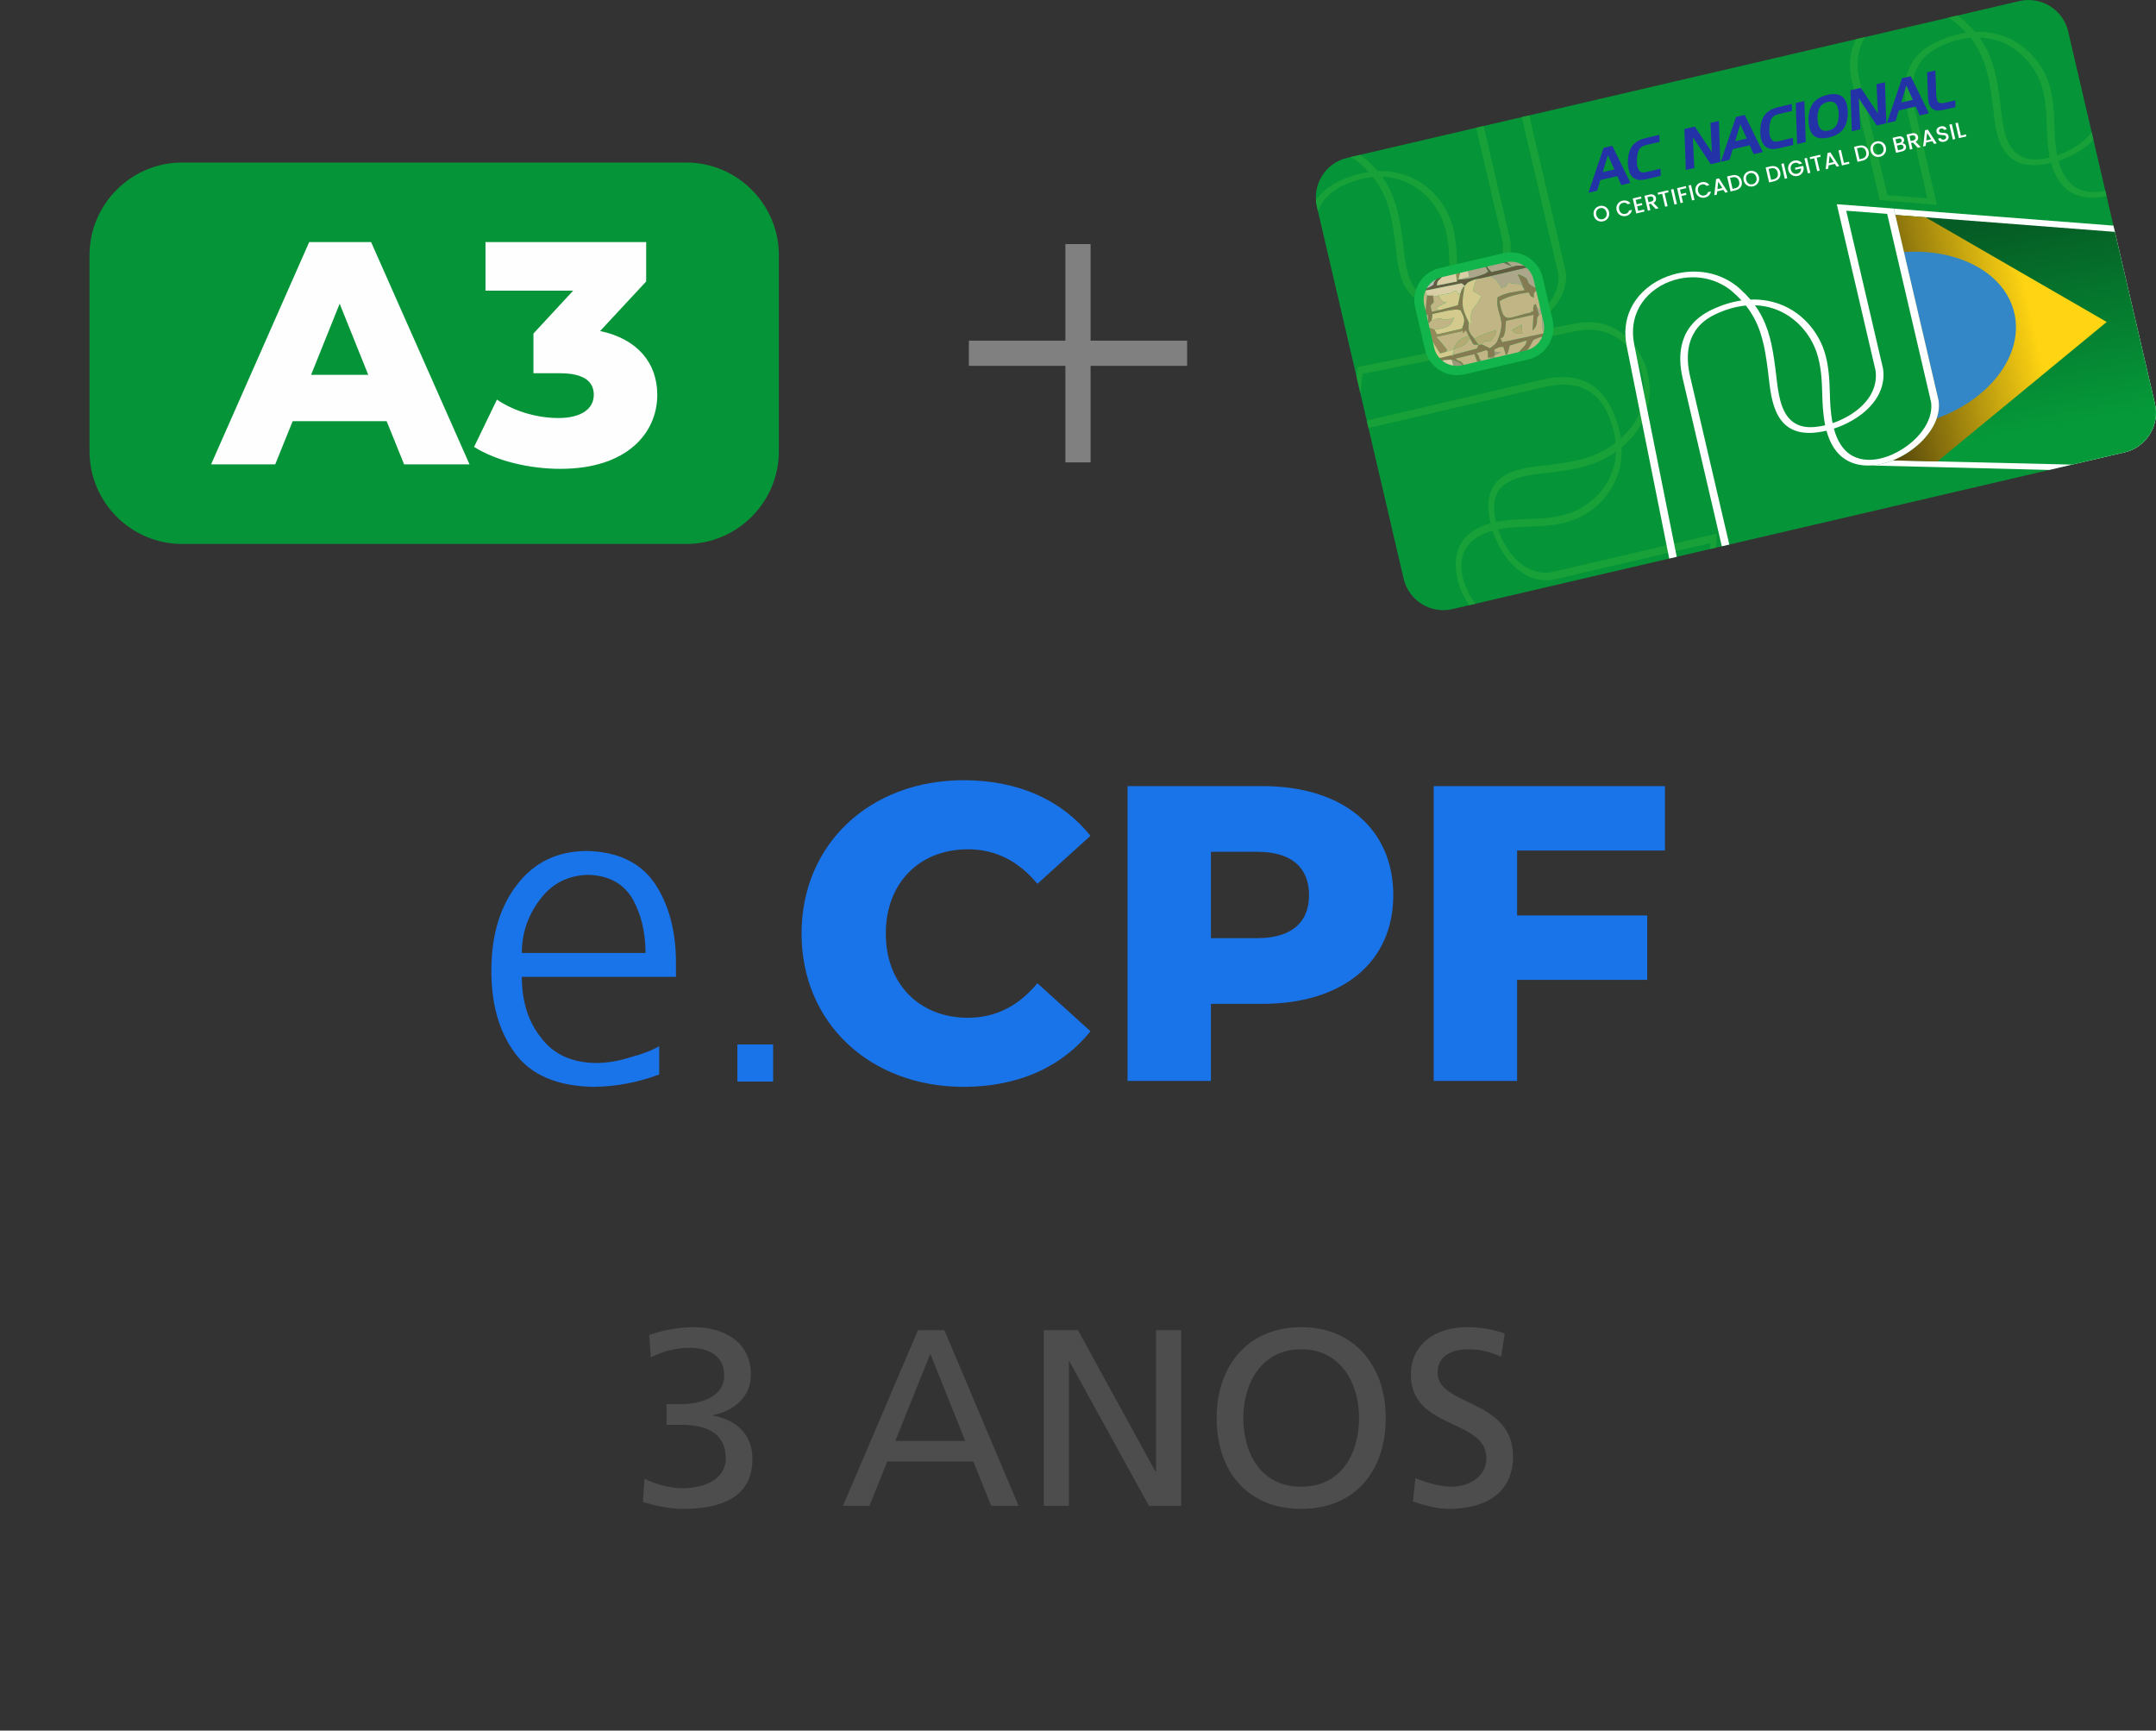 <?xml version="1.0" encoding="UTF-8"?>
<!DOCTYPE svg PUBLIC "-//W3C//DTD SVG 1.1//EN" "http://www.w3.org/Graphics/SVG/1.1/DTD/svg11.dtd">
<!-- Creator: CorelDRAW 2018 (64 Bit) -->
<svg xmlns="http://www.w3.org/2000/svg" xml:space="preserve" width="46.169mm" height="37.056mm" version="1.1" style="shape-rendering:geometricPrecision; text-rendering:geometricPrecision; image-rendering:optimizeQuality; fill-rule:evenodd; clip-rule:evenodd"
viewBox="0 0 2515.08 2018.6"
 xmlns:xlink="http://www.w3.org/1999/xlink">
 <rect x="0" y="0" width="2515.08" height="2018.6" fill="#333333" stroke="none"/>
 <defs>
  <style type="text/css">
   <![CDATA[
    .str0 {stroke:#12B54B;stroke-width:10.89;stroke-miterlimit:22.926}
    .fil5 {fill:none}
    .fil3 {fill:#059437}
    .fil12 {fill:#12B54B}
    .fil6 {fill:#18A138}
    .fil10 {fill:#3387C7}
    .fil25 {fill:#353E5B}
    .fil24 {fill:#464C65}
    .fil18 {fill:#635C43}
    .fil23 {fill:#6B6A55}
    .fil2 {fill:gray}
    .fil15 {fill:#847B53}
    .fil20 {fill:#968A5A}
    .fil17 {fill:#9A977A}
    .fil14 {fill:#ACA68A}
    .fil21 {fill:#B4AA74}
    .fil22 {fill:#BABAB8}
    .fil13 {fill:#C2B585}
    .fil26 {fill:#CACFCB}
    .fil16 {fill:#D5CA8D}
    .fil19 {fill:#D9CEA6}
    .fil7 {fill:white}
    .fil4 {fill:#FEFEFE;fill-rule:nonzero}
    .fil0 {fill:#1973E9;fill-rule:nonzero}
    .fil11 {fill:#2332A6;fill-rule:nonzero}
    .fil1 {fill:#4D4D4D;fill-rule:nonzero}
    .fil9 {fill:url(#id2)}
    .fil8 {fill:url(#id3)}
   ]]>
  </style>
     <clipPath id="id0">
      <path d="M1571.57 184.08l784.16 -182.84c25.37,-5.92 50.97,10 56.88,35.37l101.23 434.14c5.92,25.37 -10,50.97 -35.37,56.88l-784.16 182.84c-25.37,5.92 -50.97,-10 -56.88,-35.37l-101.23 -434.13c-5.92,-25.37 10,-50.97 35.37,-56.88z"/>
     </clipPath>
     <clipPath id="id1">
      <path d="M1680.6 318l74.49 -17.37c17.51,-4.09 35.19,6.9 39.27,24.42l11.58 49.66c4.09,17.52 -6.9,35.19 -24.42,39.27l-74.49 17.37c-17.52,4.09 -35.19,-6.9 -39.28,-24.42l-11.58 -49.66c-4.09,-17.52 6.9,-35.19 24.42,-39.27z"/>
     </clipPath>
  <linearGradient id="id2" gradientUnits="userSpaceOnUse" x1="2361.04" y1="327.25" x2="2181.02" y2="368.02">
   <stop offset="0" style="stop-opacity:1; stop-color:#FFD412"/>
   <stop offset="1" style="stop-opacity:1; stop-color:#5C4C0B"/>
  </linearGradient>
  <linearGradient id="id3" gradientUnits="userSpaceOnUse" x1="2421.91" y1="491.44" x2="2379.07" y2="251.25">
   <stop offset="0" style="stop-opacity:1; stop-color:#059939"/>
   <stop offset="1" style="stop-opacity:1; stop-color:#055C24"/>
  </linearGradient>
 </defs>
 <g id="Camada_x0020_1">
  <g id="_1894161377952">
   <g>
    <path class="fil0" d="M768.98 1220.31c-8.24,4.81 -19.41,9.1 -33.49,12.88 -14.08,4.47 -27.48,6.7 -40.19,6.7 -28.51,-0.34 -49.98,-10.31 -64.41,-29.88 -14.77,-18.55 -22.15,-42.08 -22.15,-70.59l179.82 0 0 -16.49c0,-36.41 -8.07,-66.98 -24.21,-91.71 -16.83,-25.07 -43.62,-37.96 -80.38,-38.64 -33.66,0.34 -60.28,13.05 -79.86,38.13 -20.26,25.42 -30.57,58.57 -30.91,99.44 -0.34,40.19 8.76,72.82 27.31,97.89 18.55,25.76 49.29,38.99 92.23,39.67 26.1,-0.34 51.52,-5.15 76.25,-14.42l0 -32.98zm-160.24 -108.71c0,-23.02 7.04,-43.8 21.13,-62.35 13.74,-18.55 32.46,-28.16 56.16,-28.85 24.05,0.69 41.39,10.13 52.04,28.34 9.96,17.86 14.94,38.81 14.94,62.86l-144.27 0zm251.43 149.93l41.73 0 0 -43.28 -41.73 0 0 43.28z"/>
    <path class="fil0" d="M1124.21 1267.71c63.38,0 114.47,-23.09 147.88,-64.85l-61.91 -56.01c-21.62,26.04 -48.14,40.29 -81.06,40.29 -56.5,0 -95.8,-39.3 -95.8,-98.26 0,-58.96 39.3,-98.26 95.8,-98.26 32.92,0 59.45,14.25 81.06,40.29l61.91 -56.01c-33.41,-41.76 -84.5,-64.85 -147.88,-64.85 -109.07,0 -189.15,74.19 -189.15,178.84 0,104.65 80.08,178.84 189.15,178.84zm348.33 -350.79l-157.22 0 0 343.91 97.28 0 0 -89.91 59.94 0c93.84,0 152.79,-48.64 152.79,-126.75 0,-78.61 -58.95,-127.25 -152.79,-127.25zm-5.9 177.36l-54.04 0 0 -100.72 54.04 0c40.29,0 60.43,18.67 60.43,50.61 0,31.44 -20.14,50.11 -60.43,50.11zm475.58 -102.19l0 -75.17 -269.73 0 0 343.91 97.28 0 0 -117.91 151.81 0 0 -75.17 -151.81 0 0 -75.66 172.45 0z"/>
   </g>
   <path class="fil1" d="M777.62 1661.94l17.91 0c26.41,0 51.08,8.51 51.08,39.04 0,26.13 -27.59,34.93 -49.9,34.93 -17.61,0 -34.34,-5.87 -44.91,-11.15l-1.76 27.3c12.92,3.81 30.53,7.93 46.96,7.93 40.51,0 80.72,-11.16 80.72,-58.12 0,-29.06 -18.49,-45.2 -45.79,-50.78l0 -0.59c23.48,-4.4 44.03,-20.84 44.03,-46.67 0,-38.75 -31.12,-55.77 -67.22,-55.77 -17.32,0 -37.87,4.11 -51.37,9.1l1.76 26.13c12.33,-6.17 27.01,-11.16 45.5,-11.16 21.43,0 40.21,8.81 40.21,32.29 0,26.12 -29.65,33.46 -50.78,33.46l-16.44 0 0 24.07zm205.76 94.51l30.82 0 20.84 -51.66 100.39 0 20.84 51.66 31.99 0 -86.59 -204.88 -30.82 0 -87.47 204.88zm142.65 -75.73l-81.6 0 40.8 -101.56 40.8 101.56zm91.58 75.73l29.35 0 0 -168.49 0.59 0 92.75 168.49 37.57 0 0 -204.88 -29.35 0 0 164.96 -0.59 0 -90.41 -164.96 -39.92 0 0 204.88zm232.77 -102.44c0,-41.68 22.31,-80.43 67.51,-80.13 45.2,-0.29 67.52,38.45 67.52,80.13 0,40.8 -20.25,80.13 -67.52,80.13 -47.26,0 -67.51,-39.33 -67.51,-80.13zm-31.11 0c0,62.23 36.1,105.96 98.62,105.96 62.53,0 98.63,-43.74 98.63,-105.96 0,-60.76 -36.39,-105.96 -98.63,-105.96 -62.23,0 -98.62,45.2 -98.62,105.96zm336.09 -98.63c-14.09,-4.99 -30.23,-7.34 -43.74,-7.34 -36.98,0 -65.75,19.37 -65.75,55.77 0,63.69 88.05,51.07 88.05,96.86 0,24.07 -23.48,33.46 -40.21,33.46 -14.97,0 -32.58,-5.87 -42.56,-9.98l-2.93 27.3c13.5,4.4 27.59,8.51 41.97,8.51 41.09,0 74.85,-17.32 74.85,-61.06 0,-67.51 -88.06,-58.41 -88.06,-97.74 0,-21.43 19.37,-27.3 35.81,-27.3 15.26,0 23.48,2.64 38.45,8.51l4.11 -27z"/>
   <g>
    <polygon class="fil2" points="1242.84,284.7 1272.22,284.7 1272.22,539.33 1242.84,539.33 "/>
    <polygon class="fil2" points="1130.22,426.71 1130.22,397.33 1384.85,397.33 1384.85,426.71 "/>
   </g>
   <g>
    <path class="fil3" d="M212.44 189.56l588.1 0c59.4,0 108.01,48.6 108.01,108.01l0 228.89c0,59.4 -48.6,108.01 -108.01,108.01l-588.1 0c-59.4,0 -108.01,-48.6 -108.01,-108.01l0 -228.89c0,-59.4 48.6,-108.01 108.01,-108.01z"/>
    <path class="fil4" d="M471.44 541.65l76.3 0 -114.83 -259.28 -72.23 0 -114.46 259.28 74.82 0 20.37 -50.37 109.64 0 20.37 50.37zm-108.53 -104.46l33.33 -82.97 33.34 82.97 -66.67 0zm337.17 -51.11l53.71 -57.79 0 -45.93 -187.43 0 0 56.67 102.23 0 -46.3 50.01 0 46.3 30.75 0c28.15,0 39.64,9.63 39.64,25.19 0,17.41 -16.3,27.04 -41.12,27.04 -24.45,0 -51.11,-7.41 -71.86,-21.48l-26.67 55.19c26.67,16.67 64.82,25.56 100.75,25.56 78.16,0 112.98,-42.23 112.98,-86.3 0,-37.04 -22.97,-65.19 -66.68,-74.45z"/>
   </g>
   <polygon class="fil5" points="-0,0 2515.08,0 2515.08,2018.6 -0,2018.6 "/>
   <g>
    <path class="fil3" d="M1571.57 184.08l784.16 -182.84c25.37,-5.92 50.97,10 56.88,35.37l101.23 434.14c5.92,25.37 -10,50.97 -35.37,56.88l-784.16 182.84c-25.37,5.92 -50.97,-10 -56.88,-35.37l-101.23 -434.13c-5.92,-25.37 10,-50.97 35.37,-56.88z"/>
    <g style="clip-path:url(#id0)">
     <g>
      <path id="1" class="fil6" d="M1809.38 667.53l193.6 -45.14 -5.03 66.52 -223.86 52.2 -0.09 0.01c-18.12,2.69 -37.34,-7.51 -52.27,-24.74 -13.01,-15.01 -24.18,-37.46 -23.52,-59.45 0.26,-8.36 2.24,-15.86 5.76,-22.2 7.36,-13.29 20.46,-20.45 34.84,-24.37 -1.24,-5.18 -2.07,-10.42 -2.42,-15.6 -3.39,-49.03 46.63,-49.21 72.64,-52.74 3.86,-0.52 7.72,-1.04 11.57,-1.6 24.73,-3.59 45.24,-9.1 64.21,-24.12 -1.14,-12.13 -4.83,-24.15 -10.27,-35.65 -16.46,-34.76 -48.57,-34.93 -72.55,-29.34l-226.99 52.92 8.61 -76.09 253.9 -50.86c17.31,-3.47 36.44,-1.54 53.54,10.54 13.44,9.49 24.45,24.64 29.87,43.51 8.21,28.58 1.19,55.48 -12.89,73.56l0.05 0.08 -4.64 5.38 -0.03 -0.04c-3.84,4.24 -7.71,8 -11.65,11.34 0.27,6.82 -0.18,13.65 -1.47,20.41 -6.68,35.17 -33.3,57.5 -58.74,65.76 -15.19,4.92 -31.45,5.98 -47.49,6.4 -10.21,0.27 -23.58,0.66 -36.43,3.27 3.59,10.58 8.93,20.54 15.12,28.41 13.46,17.11 29.93,24.06 46.64,21.62zm-64.26 -58.67c13.15,-2.73 26.83,-3.19 37.84,-3.48 15.56,-0.4 31.42,-1.39 46.16,-6.17 4.54,-1.47 8.97,-3.35 13.24,-5.62 18.27,-9.69 36.39,-28.15 41.46,-54.81 0.75,-3.96 1.18,-7.94 1.31,-11.91 -18.64,13.52 -38.85,18.88 -62.89,22.37 -3.87,0.56 -7.74,1.07 -11.61,1.6 -10.32,1.4 -20.66,2.12 -30.84,4.28 -16.95,3.58 -38.77,11.45 -36.79,40.12 0.31,4.51 1.04,9.09 2.12,13.63zm155.87 -108.22c13.71,-15.87 21.4,-40.61 13.75,-67.21 -4.74,-16.48 -14.39,-29.61 -26.12,-37.89 -15.68,-11.08 -33.38,-12.65 -49.23,-9.48l-249.83 50.05 -6.45 57.04 216.83 -50.56c27.13,-6.32 61.68,-4.65 80.06,34.16 5.27,11.13 9.03,22.74 10.75,34.48 3.45,-3.16 6.86,-6.67 10.24,-10.59zm-159.75 118.36c-13.27,3.58 -25.29,9.98 -31.74,21.63 -2.84,5.14 -4.46,11.15 -4.66,17.93 -0.57,18.95 9.64,38.64 20.79,51.5 13.3,15.33 30.45,24.63 46.61,22.28l219.52 -51.18 3.61 -47.77 -184.15 42.94 -0.1 0.02c-18.79,2.78 -37.47,-5.2 -52.6,-24.44 -7.18,-9.13 -13.28,-20.65 -17.28,-32.89z"/>
      <path class="fil6" d="M1752.97 281.95l-45.14 -193.6 66.53 5.03 52.19 223.86 0.02 0.09c2.69,18.12 -7.52,37.34 -24.74,52.28 -15.01,13.01 -37.46,24.18 -59.45,23.51 -8.37,-0.26 -15.86,-2.24 -22.2,-5.76 -13.29,-7.36 -20.44,-20.45 -24.37,-34.84 -5.18,1.24 -10.42,2.07 -15.6,2.42 -49.03,3.39 -49.22,-46.63 -52.75,-72.64 -0.52,-3.86 -1.04,-7.72 -1.6,-11.57 -3.59,-24.73 -9.09,-45.24 -24.11,-64.21 -12.13,1.14 -24.15,4.83 -35.65,10.27 -34.76,16.46 -34.93,48.57 -29.34,72.56l52.93 226.98 -76.09 -8.61 -50.86 -253.9c-3.46,-17.31 -1.54,-36.44 10.54,-53.54 9.49,-13.44 24.65,-24.45 43.51,-29.87 28.58,-8.21 55.48,-1.19 73.57,12.89l0.08 -0.05 5.38 4.64 -0.04 0.03c4.23,3.84 7.99,7.71 11.34,11.65 6.81,-0.27 13.64,0.18 20.41,1.47 35.17,6.68 57.51,33.3 65.76,58.74 4.93,15.19 5.98,31.45 6.4,47.49 0.27,10.21 0.67,23.58 3.27,36.43 10.58,-3.59 20.54,-8.93 28.41,-15.12 17.12,-13.46 24.06,-29.93 21.62,-46.64zm-58.67 64.26c-2.72,-13.15 -3.19,-26.82 -3.48,-37.84 -0.4,-15.56 -1.39,-31.42 -6.17,-46.16 -1.47,-4.54 -3.35,-8.97 -5.62,-13.24 -9.69,-18.27 -28.15,-36.39 -54.81,-41.46 -3.95,-0.75 -7.93,-1.18 -11.91,-1.31 13.52,18.64 18.88,38.85 22.36,62.89 0.56,3.87 1.08,7.74 1.61,11.61 1.4,10.32 2.12,20.66 4.28,30.84 3.58,16.95 11.45,38.77 40.11,36.79 4.52,-0.31 9.09,-1.04 13.63,-2.12zm-108.21 -155.87c-15.88,-13.71 -40.62,-21.4 -67.21,-13.75 -16.48,4.74 -29.61,14.39 -37.89,26.12 -11.07,15.68 -12.65,33.38 -9.48,49.23l50.05 249.83 57.04 6.45 -50.56 -216.83c-6.33,-27.13 -4.66,-61.68 34.16,-80.06 11.13,-5.27 22.75,-9.03 34.49,-10.75 -3.16,-3.45 -6.68,-6.86 -10.59,-10.24zm118.36 159.75c3.57,13.27 9.98,25.29 21.63,31.74 5.14,2.84 11.15,4.46 17.92,4.66 18.96,0.57 38.64,-9.64 51.5,-20.79 15.34,-13.3 24.63,-30.45 22.29,-46.61l-51.18 -219.52 -47.78 -3.62 42.94 184.15 0.01 0.1c2.79,18.79 -5.2,37.47 -24.44,52.6 -9.13,7.18 -20.65,13.28 -32.89,17.28z"/>
      <path class="fil6" d="M2449.79 119.47l-45.14 -193.6 66.53 5.03 52.2 223.85 0.01 0.1c2.69,18.12 -7.52,37.34 -24.74,52.27 -15.01,13.01 -37.46,24.18 -59.45,23.51 -8.36,-0.25 -15.86,-2.24 -22.2,-5.75 -13.29,-7.36 -20.45,-20.46 -24.37,-34.84 -5.18,1.24 -10.42,2.06 -15.6,2.42 -49.03,3.39 -49.22,-46.63 -52.74,-72.64 -0.53,-3.86 -1.04,-7.72 -1.6,-11.57 -3.58,-24.73 -9.09,-45.25 -24.11,-64.21 -12.13,1.14 -24.15,4.83 -35.65,10.27 -34.76,16.47 -34.93,48.57 -29.33,72.56l25.92 112.51 -9.51 -1.28 -57.25 -4.75 -33.19 -142c-3.46,-17.31 -1.54,-36.43 10.54,-53.54 9.49,-13.44 24.64,-24.45 43.51,-29.87 28.58,-8.21 55.48,-1.18 73.57,12.9l0.08 -0.05 5.38 4.65 -0.04 0.02c4.24,3.84 8,7.72 11.34,11.66 6.82,-0.28 13.65,0.18 20.41,1.47 35.16,6.68 57.5,33.3 65.75,58.73 4.93,15.19 5.98,31.45 6.4,47.5 0.27,10.21 0.66,23.58 3.27,36.43 10.58,-3.59 20.54,-8.93 28.41,-15.12 17.11,-13.46 24.06,-29.93 21.62,-46.64zm-58.67 64.25c-2.73,-13.14 -3.19,-26.82 -3.48,-37.84 -0.41,-15.56 -1.39,-31.43 -6.17,-46.16 -1.47,-4.54 -3.35,-8.97 -5.62,-13.24 -9.69,-18.27 -28.15,-36.39 -54.81,-41.46 -3.96,-0.75 -7.94,-1.18 -11.91,-1.31 13.52,18.64 18.88,38.85 22.37,62.9 0.56,3.87 1.07,7.74 1.6,11.61 1.4,10.32 2.12,20.65 4.28,30.84 3.58,16.95 11.45,38.77 40.12,36.79 4.51,-0.31 9.09,-1.04 13.63,-2.13zm-108.22 -155.87c-15.87,-13.71 -40.61,-21.4 -67.21,-13.75 -16.48,4.74 -29.61,14.39 -37.89,26.12 -11.07,15.69 -12.65,33.39 -9.47,49.24l33.57 138.23 46.51 3.58 -23.55 -102.36c-6.32,-27.13 -4.65,-61.68 34.16,-80.06 11.13,-5.27 22.74,-9.03 34.48,-10.75 -3.16,-3.45 -6.68,-6.86 -10.59,-10.24zm118.36 159.75c3.57,13.27 9.98,25.29 21.63,31.74 5.14,2.85 11.15,4.46 17.93,4.66 18.95,0.57 38.63,-9.64 51.5,-20.79 15.33,-13.3 24.63,-30.45 22.28,-46.61l-51.18 -219.52 -47.77 -3.61 42.94 184.15 0.02 0.1c2.78,18.79 -5.21,37.47 -24.44,52.6 -9.12,7.18 -20.65,13.28 -32.89,17.28z"/>
      <g>
       <path class="fil7" d="M2209.25 243.34l271.43 20.99 65.45 287.68 -364.34 -9.08c20.5,-0.86 40.93,-11.36 54.91,-23.48 17.22,-14.94 27.43,-34.16 24.74,-52.28l-0.01 -0.09 -52.17 -223.74z"/>
       <path class="fil8" d="M2208.04 536.98l326.72 7.7 -62.3 -273.83 -261.48 -20.15 50.45 216.39 0.01 0.09c2.69,18.12 -7.51,37.34 -24.74,52.28 -7.88,6.83 -17.82,13.16 -28.66,17.52z"/>
       <path class="fil9" d="M2208.04 536.98l52.04 1.23 197.51 -162.68 -211.35 -122.12 -35.28 -2.72 50.45 216.39 0.01 0.09c2.69,18.12 -7.51,37.34 -24.74,52.28 -7.88,6.83 -17.82,13.16 -28.66,17.52z"/>
       <path class="fil10" d="M2221.08 294.06c63.07,-4.55 117.75,24.04 128.69,70.96 11.34,48.64 -28.19,100.4 -90.55,123.06 2.39,-6.93 3.24,-13.99 2.22,-20.9l-0.01 -0.09 -40.34 -173.03z"/>
       <path class="fil7" d="M2187.85 431.79l-45.14 -193.6 66.52 5.03 52.2 223.86 0.01 0.09c2.69,18.12 -7.51,37.34 -24.74,52.28 -15.01,13.01 -37.46,24.18 -59.45,23.51 -8.36,-0.26 -15.86,-2.24 -22.2,-5.76 -13.29,-7.36 -20.45,-20.45 -24.37,-34.84 -5.19,1.24 -10.43,2.07 -15.6,2.42 -49.03,3.39 -49.21,-46.63 -52.74,-72.64 -0.52,-3.86 -1.04,-7.72 -1.6,-11.57 -3.59,-24.73 -9.1,-45.24 -24.12,-64.21 -12.13,1.14 -24.15,4.83 -35.65,10.27 -34.76,16.46 -34.93,48.57 -29.34,72.56l52.92 226.98 -76.09 -8.61 -50.86 -253.9c-3.47,-17.31 -1.54,-36.44 10.54,-53.54 9.49,-13.44 24.64,-24.45 43.51,-29.87 28.58,-8.21 55.48,-1.19 73.57,12.89l0.08 -0.05 5.38 4.64 -0.04 0.03c4.24,3.84 8,7.71 11.34,11.65 6.82,-0.27 13.65,0.18 20.41,1.47 35.17,6.68 57.5,33.3 65.76,58.74 4.92,15.19 5.98,31.45 6.4,47.49 0.27,10.21 0.66,23.58 3.27,36.43 10.58,-3.59 20.54,-8.93 28.41,-15.12 17.11,-13.46 24.06,-29.93 21.62,-46.64zm-58.67 64.26c-2.73,-13.15 -3.19,-26.82 -3.48,-37.84 -0.4,-15.56 -1.39,-31.42 -6.17,-46.16 -1.48,-4.54 -3.36,-8.97 -5.62,-13.24 -9.69,-18.27 -28.15,-36.39 -54.81,-41.46 -3.96,-0.75 -7.94,-1.18 -11.91,-1.31 13.52,18.64 18.88,38.85 22.37,62.89 0.56,3.87 1.08,7.74 1.6,11.61 1.4,10.32 2.12,20.66 4.28,30.84 3.58,16.95 11.45,38.77 40.12,36.79 4.51,-0.31 9.09,-1.04 13.63,-2.12zm-108.22 -155.87c-15.87,-13.71 -40.61,-21.4 -67.21,-13.75 -16.48,4.74 -29.61,14.39 -37.89,26.12 -11.08,15.68 -12.65,33.38 -9.48,49.23l50.05 249.83 57.03 6.45 -50.56 -216.83c-6.32,-27.13 -4.65,-61.68 34.16,-80.06 11.13,-5.27 22.74,-9.03 34.48,-10.75 -3.16,-3.45 -6.67,-6.86 -10.59,-10.24zm118.36 159.75c3.58,13.27 9.98,25.29 21.63,31.74 5.14,2.84 11.15,4.46 17.93,4.66 18.95,0.57 38.64,-9.64 51.5,-20.79 15.33,-13.3 24.63,-30.45 22.28,-46.61l-51.18 -219.52 -47.77 -3.62 42.94 184.15 0.02 0.1c2.78,18.79 -5.2,37.47 -24.44,52.6 -9.13,7.18 -20.65,13.28 -32.89,17.28z"/>
      </g>
     </g>
    </g>
    <path class="fil5" d="M1571.57 184.08l784.16 -182.84c25.37,-5.92 50.97,10 56.88,35.37l101.23 434.14c5.92,25.37 -10,50.97 -35.37,56.88l-784.16 182.84c-25.37,5.92 -50.97,-10 -56.88,-35.37l-101.23 -434.13c-5.92,-25.37 10,-50.97 35.37,-56.88z"/>
    <path class="fil11" d="M1870.64 172.43l10.19 -2.38 21.16 43.29 -10.7 2.49 -4.6 -10.41 -19.87 4.64 -3.68 12.34 -10.13 2.36 17.64 -52.34zm5.04 8.43l-6.05 19.95 13.64 -3.18 -7.58 -16.77zm44.48 -11.71c-4.63,1.12 -7.57,3.42 -8.81,6.89 -1.25,3.47 -1.87,7.31 -1.85,11.52 0.03,0.71 0.05,1.43 0.08,2.16 0.03,0.74 0.07,1.47 0.14,2.22 0.18,1.53 0.51,2.98 0.99,4.37 0.47,1.39 1.23,2.54 2.24,3.47 1.06,0.96 2.26,1.43 3.61,1.41 1.35,-0.02 2.72,-0.2 4.12,-0.53 0.08,-0.02 0.18,-0.04 0.28,-0.07 0.11,-0.03 0.21,-0.05 0.29,-0.07l15.8 -3.75 0.29 8.33 -16.24 3.79c-2.59,0.6 -5.09,0.94 -7.51,1.01 -2.42,0.07 -4.72,-0.53 -6.9,-1.81 -2.63,-1.58 -4.5,-3.82 -5.63,-6.72 -1.13,-2.89 -1.79,-5.97 -1.99,-9.24 -0.07,-0.7 -0.1,-1.39 -0.1,-2.06 0,-0.67 0.01,-1.35 0.03,-2.02 0.21,-7.66 1.98,-13.67 5.32,-18.03 3.34,-4.36 8.47,-7.35 15.39,-8.96l15.99 -3.8 0.28 8.19 -15.8 3.69zm44.75 -18.7l12.17 -2.84 19.92 30.01 -1.64 -34.28 9.81 -2.29 1.66 47.84 -11.15 2.6 -20.94 -31.6 1.71 36.08 -9.88 2.3 -1.66 -47.84zm60.2 -14.04l10.19 -2.38 21.15 43.29 -10.7 2.5 -4.6 -10.42 -19.88 4.64 -3.68 12.34 -10.13 2.36 17.64 -52.34zm5.04 8.43l-6.05 19.95 13.64 -3.18 -7.58 -16.77zm44.48 -11.71c-4.63,1.12 -7.57,3.42 -8.82,6.89 -1.25,3.47 -1.86,7.31 -1.85,11.52 0.02,0.71 0.05,1.43 0.08,2.16 0.02,0.74 0.07,1.47 0.14,2.22 0.18,1.53 0.51,2.98 0.99,4.37 0.47,1.39 1.22,2.54 2.24,3.47 1.06,0.96 2.27,1.43 3.61,1.41 1.35,-0.02 2.72,-0.2 4.12,-0.53 0.09,-0.02 0.19,-0.04 0.29,-0.07 0.11,-0.03 0.2,-0.05 0.29,-0.07l15.8 -3.75 0.29 8.33 -16.25 3.79c-2.59,0.6 -5.09,0.94 -7.51,1.01 -2.42,0.08 -4.72,-0.53 -6.91,-1.81 -2.62,-1.58 -4.49,-3.82 -5.63,-6.71 -1.13,-2.9 -1.79,-5.98 -1.99,-9.24 -0.07,-0.7 -0.1,-1.39 -0.1,-2.06 0,-0.67 0.01,-1.35 0.03,-2.02 0.21,-7.66 1.98,-13.67 5.31,-18.03 3.34,-4.36 8.47,-7.35 15.39,-8.96l15.99 -3.8 0.28 8.19 -15.8 3.69zm31.88 32.53l-10.07 2.34 -1.66 -47.84 10.07 -2.35 1.66 47.85zm14.21 -34.68c-0.26,1.27 -0.43,2.53 -0.52,3.78 -0.08,1.25 -0.1,2.48 -0.06,3.68 0.04,1.24 0.16,2.46 0.35,3.64 0.19,1.19 0.44,2.33 0.73,3.43 0.54,1.93 1.37,3.53 2.51,4.79 1.13,1.26 2.69,2.01 4.67,2.27 0.73,0.1 1.5,0.12 2.32,0.07 0.81,-0.05 1.62,-0.17 2.43,-0.36 0.81,-0.19 1.61,-0.44 2.41,-0.76 0.8,-0.32 1.56,-0.7 2.27,-1.13 1.93,-1.17 3.42,-2.64 4.47,-4.4 1.05,-1.77 1.75,-3.73 2.11,-5.87 0.21,-1.21 0.38,-2.45 0.48,-3.7 0.11,-1.26 0.14,-2.51 0.1,-3.75 -0.04,-1.2 -0.16,-2.39 -0.35,-3.57 -0.19,-1.19 -0.43,-2.33 -0.72,-3.43 -0.5,-1.94 -1.32,-3.55 -2.48,-4.83 -1.16,-1.28 -2.73,-2.02 -4.71,-2.23 -0.73,-0.1 -1.5,-0.12 -2.31,-0.07 -0.81,0.06 -1.62,0.18 -2.43,0.36 -0.81,0.19 -1.61,0.45 -2.41,0.77 -0.8,0.32 -1.56,0.7 -2.27,1.13 -1.93,1.17 -3.4,2.63 -4.41,4.39 -1.01,1.76 -1.74,3.72 -2.17,5.88l0 -0.07zm-10.06 -1.08c0.98,-3.76 2.51,-7 4.57,-9.7 2.07,-2.7 4.83,-4.92 8.28,-6.66 1.26,-0.61 2.57,-1.16 3.93,-1.66 1.35,-0.5 2.71,-0.9 4.06,-1.21 1.44,-0.38 2.91,-0.66 4.41,-0.83 1.49,-0.16 2.92,-0.21 4.3,-0.13 3.43,0.09 6.26,1 8.5,2.72 2.24,1.72 3.94,4.21 5.08,7.48 0.48,1.5 0.87,3.11 1.17,4.83 0.29,1.73 0.47,3.48 0.53,5.25 0.07,1.91 0.02,3.8 -0.13,5.67 -0.15,1.87 -0.42,3.68 -0.84,5.44 -0.89,3.84 -2.41,7.11 -4.54,9.82 -2.13,2.71 -4.92,4.9 -8.38,6.55 -1.35,0.68 -2.74,1.26 -4.18,1.75 -1.44,0.49 -2.9,0.91 -4.39,1.26 -1.31,0.31 -2.63,0.52 -3.95,0.65 -1.32,0.13 -2.63,0.19 -3.91,0.17 -3.47,-0.04 -6.35,-0.9 -8.63,-2.59 -2.28,-1.68 -4,-4.21 -5.14,-7.57 -0.48,-1.46 -0.87,-3.07 -1.17,-4.84 -0.29,-1.76 -0.47,-3.58 -0.54,-5.45 -0.07,-1.86 -0.02,-3.74 0.13,-5.64 0.15,-1.89 0.43,-3.65 0.84,-5.27l0 -0.07zm47.94 -24.62l12.17 -2.83 19.93 30.01 -1.65 -34.28 9.81 -2.29 1.66 47.84 -11.15 2.6 -20.94 -31.59 1.7 36.08 -9.88 2.3 -1.66 -47.85zm60.2 -14.03l10.19 -2.38 21.16 43.29 -10.7 2.49 -4.6 -10.41 -19.87 4.64 -3.68 12.34 -10.13 2.36 17.64 -52.34zm5.04 8.43l-6.05 19.95 13.64 -3.18 -7.58 -16.77zm45.15 28.09c-2.89,0.68 -5.61,1.07 -8.14,1.2 -2.54,0.12 -4.92,-0.75 -7.13,-2.6 -1.9,-1.57 -3.12,-3.55 -3.67,-5.93 -0.56,-2.38 -0.88,-4.88 -0.97,-7.5l-0.99 -28.52 9.62 -2.24 0.91 26.25c0.11,4.45 0.7,7.74 1.76,9.87 1.06,2.12 4.11,2.6 9.17,1.42l11.34 -2.71 0.28 7.93 -12.17 2.83z"/>
    <path class="fil4" d="M1877.01 247.11c-1.22,-5.22 -6.02,-8 -11,-6.84 -4.92,1.14 -8.06,5.77 -6.84,11 1.22,5.25 6.08,8.01 11,6.86 4.97,-1.15 8.05,-5.77 6.83,-11.02zm-14.9 3.48c-0.92,-3.94 1.02,-6.99 4.49,-7.8 3.46,-0.81 6.55,1.07 7.47,5.01 0.92,3.94 -1.01,7.04 -4.47,7.85 -3.46,0.81 -6.56,-1.12 -7.48,-5.06zm23.75 -5.54c1.23,5.25 6.07,7.99 11,6.84 3.64,-0.85 6.36,-3.39 6.9,-7.12l-3.44 0.8c-0.5,2.08 -1.95,3.34 -4.03,3.83 -3.47,0.81 -6.56,-1.09 -7.48,-5.04 -0.92,-3.94 1.02,-6.99 4.48,-7.8 2.09,-0.48 3.95,0.01 5.31,1.65l3.44 -0.8c-2.13,-3.11 -5.69,-4.21 -9.34,-3.36 -4.92,1.15 -8.06,5.77 -6.84,11zm28.45 -15.82l-9.64 2.25 4.07 17.49 9.65 -2.25 -0.54 -2.34 -6.78 1.58 -1.25 -5.35 6.02 -1.41 -0.54 -2.34 -6.02 1.41 -1.2 -5.13 6.78 -1.58 -0.54 -2.34zm14.48 2.16c0.4,1.73 -0.32,3.2 -2.55,3.72l-3.16 0.74 -1.37 -5.86 3.16 -0.74c2.24,-0.52 3.51,0.38 3.92,2.14zm-10.49 -3.07l4.07 17.46 2.87 -0.66 -1.63 -6.98 2.18 -0.51 5.65 6.05 3.42 -0.8 -6.01 -6.23c2.77,-1.42 3.36,-3.88 2.88,-5.94 -0.66,-2.84 -3.25,-4.75 -7.4,-3.79l-6.03 1.41zm15.98 -1.26l4.67 -1.09 3.52 15.12 2.87 -0.66 -3.53 -15.12 4.65 -1.08 -0.54 -2.34 -12.19 2.84 0.54 2.34zm19.06 11.5l2.87 -0.66 -4.07 -17.46 -2.87 0.66 4.07 17.46zm7.1 -1.65l2.87 -0.67 -1.78 -7.64 5.78 -1.35 -0.54 -2.34 -5.78 1.35 -1.2 -5.15 7.41 -1.73 -0.54 -2.34 -10.27 2.4 4.07 17.46zm13.4 -3.13l2.87 -0.67 -4.07 -17.46 -2.87 0.67 4.07 17.46zm4.1 -10.2c1.23,5.25 6.07,7.99 11,6.84 3.64,-0.85 6.36,-3.39 6.89,-7.12l-3.44 0.81c-0.5,2.08 -1.95,3.34 -4.04,3.83 -3.46,0.81 -6.56,-1.09 -7.47,-5.04 -0.92,-3.94 1.01,-6.99 4.48,-7.8 2.08,-0.48 3.95,0.01 5.31,1.65l3.44 -0.81c-2.12,-3.11 -5.69,-4.21 -9.34,-3.36 -4.92,1.15 -8.06,5.77 -6.84,11zm34.66 1.16l3.01 -0.7 -10.33 -16.03 -3.32 0.77 -2.18 18.94 2.99 -0.7 0.42 -3.86 7.31 -1.71 2.09 3.27zm-3.44 -5.43l-5.7 1.33 0.97 -8.78 4.73 7.45zm11.26 -14.81l-5.7 1.33 4.07 17.46 5.7 -1.33c5.6,-1.31 8.5,-5.45 7.25,-10.83 -1.26,-5.4 -5.71,-7.94 -11.32,-6.63zm0.69 15.78l-2.99 -12.79 2.84 -0.66c4.12,-0.96 6.91,0.99 7.84,4.98 0.93,3.97 -0.74,6.85 -4.85,7.81l-2.84 0.66zm30.79 -13.96c-1.22,-5.22 -6.02,-8 -11,-6.84 -4.92,1.15 -8.06,5.77 -6.84,11 1.23,5.25 6.08,8.01 11,6.86 4.97,-1.16 8.06,-5.77 6.83,-11.02zm-14.89 3.47c-0.92,-3.94 1.01,-6.99 4.48,-7.8 3.46,-0.81 6.55,1.07 7.47,5.01 0.92,3.94 -1.01,7.04 -4.47,7.86 -3.47,0.81 -6.57,-1.12 -7.48,-5.07zm28.38 -15.78l-5.7 1.33 4.07 17.46 5.7 -1.33c5.61,-1.31 8.5,-5.45 7.25,-10.83 -1.26,-5.4 -5.72,-7.94 -11.32,-6.63zm0.69 15.79l-2.98 -12.79 2.84 -0.66c4.12,-0.96 6.9,0.99 7.83,4.98 0.93,3.97 -0.74,6.85 -4.85,7.81l-2.84 0.66zm15.96 -1.26l2.87 -0.67 -4.07 -17.46 -2.87 0.67 4.07 17.46zm10.94 -21.2c-4.92,1.14 -8.06,5.77 -6.84,11 1.23,5.25 6.07,7.99 11,6.84 4.7,-1.09 7.31,-5.33 6.9,-9.5l-0.52 -2.23 -9.62 2.24 0.53 2.29 6.56 -1.53c0.26,3.04 -1.29,5.41 -4.45,6.15 -3.46,0.81 -6.55,-1.09 -7.45,-4.94 -0.89,-3.85 1.04,-6.89 4.51,-7.7 2.08,-0.48 3.94,0.01 5.28,1.55l3.44 -0.81c-2.13,-3.11 -5.7,-4.21 -9.34,-3.36zm16.04 14.9l2.87 -0.67 -4.07 -17.46 -2.87 0.67 4.07 17.46zm2.66 -16.57l4.67 -1.09 3.52 15.12 2.87 -0.67 -3.52 -15.12 4.65 -1.08 -0.54 -2.34 -12.19 2.84 0.54 2.34zm30.84 8.75l3.02 -0.7 -10.33 -16.03 -3.32 0.77 -2.17 18.94 2.99 -0.7 0.42 -3.86 7.31 -1.7 2.09 3.27zm-3.43 -5.43l-5.7 1.33 0.97 -8.78 4.73 7.45zm5.56 -13.48l4.07 17.46 8.77 -2.05 -0.54 -2.31 -5.91 1.38 -3.53 -15.15 -2.87 0.67zm23.85 -5.56l-5.7 1.33 4.07 17.46 5.7 -1.33c5.6,-1.31 8.5,-5.45 7.25,-10.83 -1.26,-5.4 -5.72,-7.94 -11.32,-6.63zm0.69 15.78l-2.98 -12.79 2.84 -0.66c4.12,-0.96 6.9,0.99 7.83,4.98 0.93,3.97 -0.74,6.85 -4.85,7.81l-2.84 0.66zm30.79 -13.96c-1.21,-5.23 -6.02,-8 -10.99,-6.84 -4.92,1.15 -8.06,5.77 -6.84,11 1.23,5.25 6.08,8.01 11,6.86 4.97,-1.16 8.06,-5.77 6.83,-11.02zm-14.89 3.47c-0.92,-3.94 1.02,-6.99 4.48,-7.8 3.47,-0.81 6.55,1.07 7.47,5.01 0.92,3.94 -1.01,7.04 -4.47,7.85 -3.47,0.81 -6.56,-1.12 -7.48,-5.06zm35.43 -4.29c0.39,1.68 -0.56,2.94 -2.49,3.39l-3.86 0.9 -1.27 -5.45 3.77 -0.88c1.91,-0.45 3.46,0.31 3.86,2.04zm-2.23 -7.51c0.38,1.61 -0.54,2.75 -2.41,3.19l-3.54 0.82 -1.17 -5 3.54 -0.82c1.86,-0.44 3.21,0.23 3.57,1.81zm5.16 7.14c-0.48,-2.09 -2.42,-3.6 -4.36,-3.49 1.54,-1 2.53,-2.58 2.03,-4.68 -0.57,-2.46 -3.01,-4.04 -6.7,-3.18l-6.66 1.55 4.07 17.46 6.98 -1.63c3.57,-0.83 5.25,-3.37 4.63,-6.03zm11.09 -10.54c0.41,1.73 -0.31,3.2 -2.55,3.72l-3.16 0.74 -1.36 -5.86 3.16 -0.74c2.23,-0.52 3.5,0.38 3.91,2.14zm-10.49 -3.06l4.07 17.46 2.87 -0.67 -1.63 -6.98 2.18 -0.51 5.65 6.04 3.42 -0.8 -6.01 -6.23c2.77,-1.42 3.36,-3.88 2.88,-5.94 -0.66,-2.84 -3.25,-4.75 -7.4,-3.78l-6.03 1.41zm32.19 10.9l3.01 -0.7 -10.33 -16.03 -3.31 0.77 -2.18 18.94 2.99 -0.7 0.42 -3.86 7.31 -1.71 2.09 3.27zm-3.44 -5.43l-5.7 1.33 0.97 -8.78 4.73 7.45zm20.25 -3.72c-1.49,-6.38 -10.15,-1.76 -11.07,-5.7 -0.39,-1.68 0.7,-2.79 2.37,-3.13 1.82,-0.37 3.11,0.47 3.48,1.63l3.16 -0.74c-0.95,-2.93 -3.72,-4.13 -7.07,-3.36 -3.56,0.83 -5.56,3.31 -4.84,6.37 1.5,6.43 10.13,1.53 11.11,5.75 0.35,1.48 -0.53,2.82 -2.54,3.29 -1.99,0.46 -3.26,-0.46 -3.72,-1.86l-3.07 0.71c0.72,3.09 3.86,4.37 7.35,3.56 3.89,-0.91 5.44,-3.92 4.83,-6.53zm5.01 4.05l2.87 -0.67 -4.07 -17.46 -2.87 0.67 4.07 17.46zm3.03 -19.12l4.07 17.46 8.77 -2.04 -0.54 -2.32 -5.9 1.38 -3.54 -15.15 -2.86 0.67z"/>
    <path class="fil12" d="M1680.6 318l74.49 -17.37c17.51,-4.09 35.19,6.9 39.27,24.42l11.58 49.66c4.09,17.52 -6.9,35.19 -24.42,39.27l-74.49 17.37c-17.52,4.09 -35.19,-6.9 -39.28,-24.42l-11.58 -49.66c-4.09,-17.52 6.9,-35.19 24.42,-39.27z"/>
    <g style="clip-path:url(#id1)">
     <g>
      <g>
       <path id="1" class="fil13" d="M1713.17 375.42c-0.89,10.31 0.23,12 6.81,19.98 5.95,-4.52 18.24,-8.03 25.63,-10.37 -0.96,8.03 -4.62,7.06 -6.37,13.51 -11.53,-2.34 -10.04,3.44 -10.05,3.45l8.95 4.36c7.21,-5.76 7.21,-4.93 9.66,-11.18 9.99,-25.4 -3.26,-27.19 -0.7,-48.34 8.86,-5.42 20.94,-6.48 31.58,-8.3 -5.49,-10.87 -4.72,-5.13 -19.04,-9.01l-2.66 4.03c-5.06,3.68 -5.25,-0.52 -4.96,3.08l-4.38 -7.43c-6.74,-8.48 -10.05,-6.05 -14.75,-5.9 -10.34,2.77 -11.65,0.97 -20.42,6.05l9.65 -3.95 -2.82 8.77c-0.55,1.85 -0.82,1.99 -1.19,5.24l9.69 5.83c-7.69,18.05 -13.83,9.85 -11.55,33.57l-3.1 -3.4z"/>
       <path class="fil14" d="M1763.61 310.65c-7.99,-3.69 -11.56,-4.51 -18.03,-8.31 0.8,0.07 9.64,0.8 9.96,0.92l8.07 7.39zm-41.14 -5.53l30.02 -7c9.89,-1.66 8.43,0.89 18.3,0.86 2.87,2.11 1.14,2.52 3.95,5.73 -1.35,0.64 -8.59,1.52 -1.3,1.78 6.02,0.21 0.3,0.58 3.24,-1.2 4.49,1.33 2.6,-3.48 3.8,1.68 3.69,-0.87 2.75,-1.22 1.26,2.27l8.49 11.63c7.83,19.74 16.49,49.48 10.97,67.82 -3.66,-8.72 -1.42,-10.7 -2.35,-22.38l-3.62 1.24 -3.69 -13.1c3.51,9.45 0.64,3.08 8.71,6.8 -2.02,-6.63 -2.17,-8.63 -5.38,-14.79 -4.55,-8.72 -0.98,-9.55 -5.58,-4.1l4.68 -5.24c-21.01,-9.17 -2.63,-9.59 -23.3,-17.28l8.05 18.71c-5.49,-10.87 -4.72,-5.13 -19.04,-9.01l-2.66 4.03c-5.06,3.68 -5.25,-0.52 -4.96,3.08l-4.38 -7.43c-6.74,-8.48 -10.05,-6.05 -14.75,-5.9l48.22 -11.29c-3.7,-1.39 1.3,-2.15 -9.6,-2.2 -2.73,-0.01 -8.04,1.66 -9.35,2.06 -7.37,2.23 -14.65,3.76 -22.47,5.5 -9.91,-10.77 -5.31,-9.99 -3.73,-12.36 -2.48,3.56 -1.66,3.86 -8.5,2.04 2.63,1.53 1.57,-3.38 6.08,4.79 6.56,11.88 1.41,1.78 0.5,6.75 -9.55,4.05 -23.1,7.88 -32.94,7.46l12.67 -3.21 -2.83 -15.02 10.64 -2.51 0.44 -0.1 0.43 -0.1z"/>
       <path class="fil15" d="M1778.7 338.54c-10.64,1.81 -22.72,2.88 -31.58,8.3 -2.56,21.14 10.69,22.93 0.7,48.34 -2.46,6.25 -2.45,5.41 -9.66,11.18l-8.95 -4.36 -4.45 0.08 -1.9 4.49 -28.47 7.46 -18.31 4.42 6.86 5.24c-2.92,-4.88 4.5,-3.44 10.46,-4.2 16.3,5.01 9.47,7.16 17.01,8.51 7.96,1.43 2.16,2.61 6.37,-2.7l-8.13 1.47c-7,-9.09 -2.75,-2.48 -10.72,-8.45l21.9 -5.25 3.41 8.67c4.5,-1.05 3.73,0.3 2.4,-4.01 -0.5,-8.57 -10.39,-2.8 8.07,-9.3 3.01,3.31 1.35,-2.27 2.08,8.83 17,-3.97 6.72,-0.06 7.44,-7.2 1.92,-3.58 -3.41,-0.89 3.22,-3.87 5.55,-2.49 3.27,-0.92 7.23,-1.59l3.13 9.83c0.52,-0.65 1.08,-0.14 2.43,-3.83 1.04,-2.84 1.19,-4.77 1.91,-7.53l19.85 -5.96c-1.68,5.18 0.31,2.1 -2.73,6.34l-11.93 12.95 11.16 -2.57c11.44,-12.87 8.29,-16.22 13.51,-18.36 13.86,-5.69 5.53,-0.11 8.05,1.81l2.13 -8.59 -48.8 10.35c-4.61,-11.11 0.14,2.09 3.25,-11.56 1.04,-4.57 0.38,-9.09 1.33,-13.22l31.88 -6.93 -1.07 18.66c8.9,-9.86 2.45,-11.88 7.44,-18.45l-3.69 -13.1c-5.56,3.57 -0.3,-1.5 -3.07,4.51 -0.24,0.52 1.3,7.41 -1.44,3.61 -0.27,-0.39 -0.59,1.26 -0.96,1.86 -27.13,5.18 -31.84,15.78 -36.67,-13.08 7.45,-5.17 22.11,-8.51 33.83,-10.28 4.61,7.61 0.13,2.99 6.28,6.35l-0.23 -5.06 4.68 -5.24c-21.01,-9.17 -2.63,-9.59 -23.3,-17.28l8.05 18.71z"/>
       <path class="fil13" d="M1791.52 354.44c3.51,9.45 0.64,3.08 8.71,6.8 -2.02,-6.63 -2.17,-8.63 -5.38,-14.79 -4.55,-8.72 -0.98,-9.55 -5.58,-4.1l0.23 5.06c-6.15,-3.36 -1.67,1.26 -6.28,-6.35 -11.72,1.76 -26.38,5.11 -33.83,10.28 4.83,28.86 9.54,18.26 36.67,13.08 0.37,-0.59 0.69,-2.24 0.96,-1.86 2.74,3.81 1.2,-3.09 1.44,-3.61 2.77,-6.01 -2.48,-0.94 3.07,-4.51z"/>
       <path class="fil13" d="M1771.06 381c7.34,-4.74 1.11,0.39 3.76,-2.95l1.17 11.23c-9.46,-0.02 -6.13,0.52 -12.44,-4.11l7.51 -4.18zm30.12 7.68c-3.66,-8.72 -1.42,-10.7 -2.35,-22.38l-3.62 1.24c-4.99,6.56 1.46,8.59 -7.44,18.45l1.07 -18.66 -31.88 6.93c-0.95,4.13 -0.29,8.65 -1.33,13.22 -3.11,13.65 -7.87,0.45 -3.25,11.56l48.8 -10.35z"/>
       <path class="fil13" d="M1679.88 412.35l16.51 -4.7c-7.77,19.72 5.35,-6.52 -2.02,6.36l28.47 -7.46 1.9 -4.49c-8.81,-0.47 -4.36,0.9 -9.96,-7.45 -5.65,6.6 -3.47,7.78 -19.28,12.79 4.42,-9.81 6.72,-12.19 17.89,-15.67l-3.15 -6.51 -34.89 7.72 8.05 9.17c1.48,3.86 10.76,6.91 -3.52,10.24z"/>
       <path class="fil16" d="M1670 373.69c17.58,-6.15 7.92,2.99 26.04,-3.13 -2.79,10.25 -9.2,12.44 -22.85,13.75l3.19 5.82 29.23 -6.77c3.6,-9.46 3.76,-11.48 -1.85,-21.73 -8.3,-1.98 -20.25,2.09 -32.79,4.51l-0.97 7.54z"/>
       <path class="fil17" d="M1688.52 426.4c12,14.35 64.94,-1.74 84.37,-7.4 9.2,-2.68 7.62,-1.16 10.27,-6.76l-5.67 1.57 -11.16 2.57 -6.85 1.54 -2.67 -3.51 -6.76 2.93c-0.79,0.39 -4.03,2.35 -4.79,2.71 -1.01,-6.72 -7.1,-2.53 5.52,-9.25l-7.55 -0.76c-0.72,7.14 9.56,3.24 -7.44,7.2 3.44,3.06 2.31,-6.1 3,4.88 -10.42,1.63 -7.09,1.84 -13.15,-4.4 1.32,4.31 2.1,2.96 -2.4,4.01l4.76 3.69c-5.82,2.49 -6.82,1.46 -11.22,-0.13 -4.21,5.31 1.6,4.13 -6.37,2.7 -7.54,-1.36 -0.71,-3.5 -17.01,-8.51l2.34 8.21 -7.21 -1.28z"/>
       <path class="fil15" d="M1703.54 342.36l-2.9 13.61 -22.42 5.89 -8.05 1.71c-0.85,-7.39 -2.91,-5.99 2.42,-10.98 -2.08,-17.95 1.07,-5.24 -7.92,-7.98l-1.93 20.68 2.85 1.76 0.71 10.23 3.69 -3.6 0.97 -7.54c12.53,-2.41 24.49,-6.48 32.79,-4.51 5.61,10.25 5.44,12.27 1.85,21.73 2.25,3.92 -2.53,8.62 4.64,1.85l3.15 6.51 1.38 2.88c5.59,8.35 1.15,6.98 9.96,7.45l-4.76 -6.66c-6.58,-7.98 -7.7,-9.67 -6.81,-19.98 -9.63,-19.57 -7.37,-22.68 -4.52,-42.11 -3.05,3.3 -1.11,0.44 -3.64,4.73 -0.3,0.51 -1.27,3.76 -1.47,4.32z"/>
       <path class="fil18" d="M1661.2 332.07c-6.72,6.32 -5.93,4.15 -2.82,13.33 2.13,-7.37 -0.47,-2.05 4.19,-6.44l42.52 -8.57 3.56 2.93 3.84 -3.95c8.77,-5.08 10.07,-3.28 20.42,-6.05l48.22 -11.29c-3.7,-1.39 1.3,-2.15 -9.6,-2.2 -2.73,-0.01 -8.04,1.66 -9.35,2.06 -7.37,2.23 -14.65,3.76 -22.47,5.5 -9.91,-10.77 -5.31,-9.99 -3.73,-12.36 -2.48,3.56 -1.66,3.86 -8.5,2.04 2.63,1.53 1.57,-3.38 6.08,4.79 6.56,11.88 1.41,1.78 0.5,6.75 -9.55,4.05 -23.1,7.88 -32.94,7.46l-1.48 2.29 -23.38 4.62c0.4,-6.53 2.12,-5.22 6.44,-10.62 2.22,-2.77 4.91,-7 6.59,-9.51l-5.47 1.27c-4.68,9.45 -3.85,5.36 -8.96,11.95 -5.98,7.69 2.27,3.93 -10.15,10.15 -4.45,-1.2 -3.73,6 -3.52,-4.16z"/>
       <path class="fil16" d="M1708.65 333.32c-2.85,19.43 -5.11,22.54 4.52,42.11l3.1 3.4c-2.28,-23.72 3.87,-15.52 11.55,-33.57l-9.69 -5.83c0.37,-3.25 0.64,-3.39 1.19,-5.24l2.82 -8.77 -9.65 3.95 -3.84 3.95z"/>
       <path class="fil13" d="M1672.27 409.42c-0.61,-9.47 3.18,-1.65 -4.06,-9.7 2.46,-2.89 -2.95,-2.09 3.33,-0.8 -3.08,-6.17 -0.41,2.61 -2.63,-6.59 -0.56,-2.31 -1.11,-7.41 -1.36,-9.83l5.64 1.8c13.65,-1.32 20.06,-3.51 22.85,-13.75 -18.12,6.11 -8.46,-3.02 -26.04,3.13l-3.69 3.6 -0.71 -10.23 -6.8 2.71c3.63,13.02 6.18,33.72 13.47,39.65z"/>
       <path class="fil19" d="M1664.67 344.61c10.61,-0.64 -1.84,-0.07 6.31,0.29 6.89,0.29 -0.72,1.78 6.73,-0.29 4.21,-1.11 8.19,-1.49 11.3,-2.09 4.52,-0.87 -1.39,1.5 7.72,-3.21 0.86,0.48 2.27,-0.26 2.84,0.88 4.23,8.49 0.26,-0.11 3.96,2.17 0.2,-0.56 1.17,-3.81 1.47,-4.32 2.53,-4.29 0.59,-1.43 3.64,-4.73l-3.56 -2.93 -42.52 8.57 2.1 5.66z"/>
       <path class="fil16" d="M1678.22 361.87l22.42 -5.89 2.9 -13.61c-3.7,-2.28 0.27,6.31 -3.96,-2.17 -0.57,-1.14 -1.98,-0.4 -2.84,-0.88 -9.12,4.71 -3.21,2.34 -7.72,3.21 -3.11,0.6 -7.09,0.99 -11.3,2.09 3.64,5.82 5.33,8.35 10,7.88l-12.62 6.49 3.13 2.89z"/>
       <path class="fil19" d="M1699.65 328.36c-1.27,-11.68 -2.05,-12.28 3.97,-18.84l-14.31 3.33c-1.68,2.51 -4.37,6.74 -6.59,9.51 -4.32,5.4 -6.04,4.09 -6.44,10.62l23.38 -4.62z"/>
       <path class="fil20" d="M1671.54 398.93l8.35 13.42c14.28,-3.33 5,-6.38 3.52,-10.24l-8.05 -9.17 34.89 -7.72c-7.17,6.77 -2.39,2.07 -4.64,-1.85l-29.23 6.77 -3.19 -5.82 -5.64 -1.8c0.25,2.42 0.8,7.52 1.36,9.83 2.22,9.2 -0.45,0.41 2.63,6.59z"/>
       <path class="fil13" d="M1756.81 414.42l2.67 3.51 6.85 -1.54 11.93 -12.95c3.04,-4.24 1.05,-1.17 2.73,-6.34l-19.85 5.96c-0.72,2.77 -0.87,4.7 -1.91,7.53 -1.35,3.69 -1.91,3.18 -2.43,3.83z"/>
       <path class="fil13" d="M1716.77 425.29c4.4,1.59 5.4,2.63 11.22,0.13l-4.76 -3.69 -3.41 -8.67 -21.9 5.25c7.97,5.97 3.72,-0.64 10.72,8.45l8.13 -1.47z"/>
       <path class="fil21" d="M1719.98 395.4l4.76 6.66 4.45 -0.08c0.01,-0.01 -1.49,-5.79 10.05,-3.45 1.75,-6.45 5.41,-5.48 6.37,-13.51 -7.39,2.34 -19.68,5.85 -25.63,10.37z"/>
       <path class="fil22" d="M1667.93 322.97c0.9,3.88 1.59,2.59 -2.55,3.56l-2.33 2.76 -1.85 2.78c-0.21,10.17 -0.93,2.96 3.52,4.16 12.41,-6.22 4.17,-2.46 10.15,-10.15 5.12,-6.59 4.28,-2.49 8.96,-11.95l-0.46 0.11c-9.47,2.24 -10.77,3.58 -15.44,8.73z"/>
       <path class="fil13" d="M1777.49 413.81l5.67 -1.57c10.7,-3.66 9.87,-6.96 15.89,-14.98 -2.52,-1.93 5.81,-7.5 -8.05,-1.81 -5.22,2.14 -2.07,5.49 -13.51,18.36z"/>
       <path class="fil16" d="M1672.27 409.42l3.8 9.02 18.31 -4.42c7.37,-12.87 -5.75,13.36 2.02,-6.36l-16.51 4.7 -8.35 -13.42c-6.28,-1.3 -0.87,-2.1 -3.33,0.8 7.24,8.05 3.45,0.23 4.06,9.7z"/>
       <path class="fil13" d="M1678.22 361.87l-3.13 -2.89 12.62 -6.49c-4.67,0.47 -6.36,-2.05 -10,-7.88 -7.45,2.08 0.16,0.59 -6.73,0.29 -8.15,-0.35 4.29,-0.93 -6.31,-0.29 8.99,2.74 5.84,-9.97 7.92,7.98 -5.33,5 -3.27,3.6 -2.42,10.98l8.05 -1.71z"/>
       <path class="fil13" d="M1725.64 417.72c6.06,6.24 2.73,6.03 13.15,4.4 -0.69,-10.97 0.44,-1.82 -3,-4.88 -0.72,-11.1 0.93,-5.52 -2.08,-8.83 -18.47,6.5 -8.57,0.73 -8.07,9.3z"/>
       <path class="fil19" d="M1701.13 326.06l12.67 -3.21 -2.83 -15.02 10.64 -2.51 -14.14 3.3c-3.73,7.57 -4.16,8 -6.34,17.44z"/>
       <path class="fil13" d="M1658.38 345.4l-0.26 19.4 4.61 0.5 1.93 -20.68 -2.1 -5.66c-4.66,4.4 -2.06,-0.93 -4.19,6.44z"/>
       <path class="fil13" d="M1756.81 414.42l-3.13 -9.83c-3.97,0.66 -1.68,-0.9 -7.23,1.59 -6.64,2.98 -1.31,0.29 -3.22,3.87l7.55 0.76c-12.62,6.72 -6.53,2.53 -5.52,9.25 0.76,-0.36 4,-2.33 4.79,-2.71l6.76 -2.93z"/>
       <path class="fil21" d="M1714.79 394.62l-1.38 -2.88c-11.18,3.48 -13.48,5.86 -17.89,15.67 15.81,-5.01 13.63,-6.19 19.28,-12.79z"/>
       <path class="fil21" d="M1763.55 385.18c6.31,4.63 2.99,4.09 12.44,4.11l-1.17 -11.23c-2.65,3.33 3.58,-1.79 -3.76,2.95l-7.51 4.18z"/>
       <path class="fil19" d="M1688.52 426.4l7.21 1.28 -2.34 -8.21c-5.96,0.76 -13.38,-0.68 -10.46,4.2l5.59 2.73z"/>
       <path class="fil20" d="M1699.65 328.36l1.48 -2.29c2.18,-9.45 2.61,-9.87 6.34,-17.44l-3.86 0.9c-6.01,6.56 -5.24,7.15 -3.97,18.84z"/>
       <path class="fil23" d="M1763.61 310.65l-8.07 -7.39c-0.33,-0.12 -9.17,-0.84 -9.96,-0.92 6.47,3.8 10.04,4.62 18.03,8.31z"/>
       <path class="fil24" d="M1790.22 320.86l-0.36 -8.37c-0.92,-0.5 -3.2,-1.56 -3.67,-1.74 -0.42,-0.16 -1.7,-0.63 -2.12,-0.78 -0.46,-0.18 -1.58,-0.45 -2.34,-0.74l8.49 11.63z"/>
       <polygon class="fil17" points="1658.8,369.77 1665.6,367.06 1662.74,365.29 1658.13,364.8 "/>
       <path class="fil25" d="M1667.93 322.97c-4.41,1.03 -3.91,-0.35 -2.55,3.56 4.14,-0.96 3.45,0.33 2.55,-3.56z"/>
       <path class="fil26" d="M1776.68 305.29l-1.94 -0.58c-1.35,0.64 -8.59,1.52 -1.3,1.78 6.02,0.21 0.3,0.58 3.24,-1.2z"/>
       <path class="fil25" d="M1665.38 326.52c-3.7,0.34 -3.06,-0.68 -2.33,2.76l2.33 -2.76z"/>
       <polygon class="fil25" points="1663.05,329.28 1661.2,332.07 "/>
      </g>
     </g>
    </g>
    <path class="fil5 str0" d="M1680.6 318l74.49 -17.37c17.51,-4.09 35.19,6.9 39.27,24.42l11.58 49.66c4.09,17.52 -6.9,35.19 -24.42,39.27l-74.49 17.37c-17.52,4.09 -35.19,-6.9 -39.28,-24.42l-11.58 -49.66c-4.09,-17.52 6.9,-35.19 24.42,-39.27z"/>
   </g>
  </g>
 </g>
</svg>
